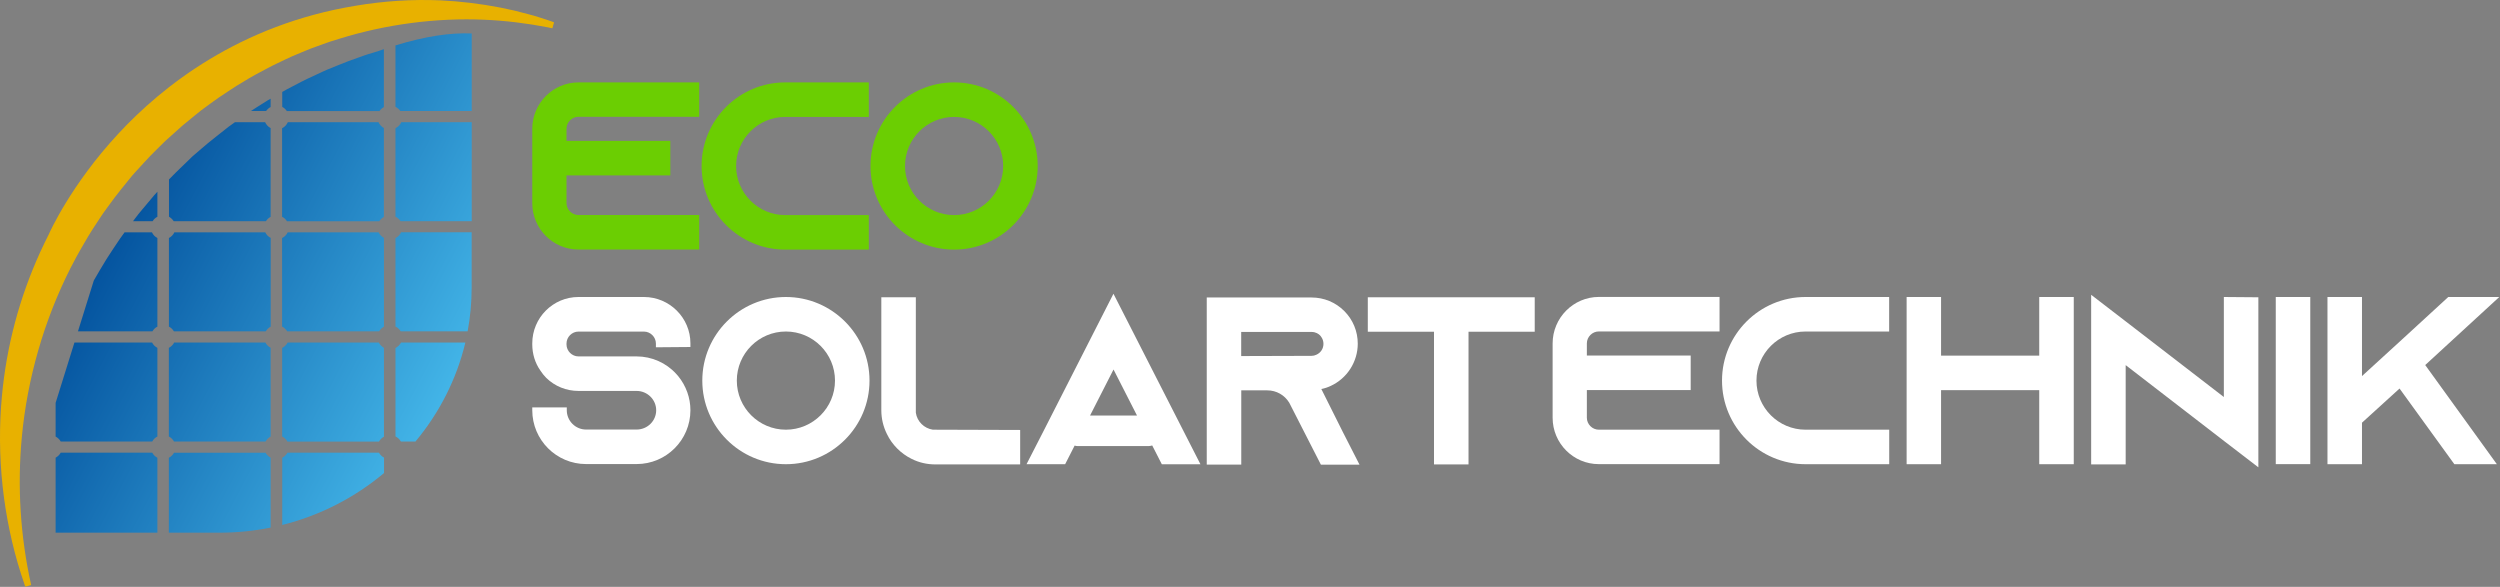 <?xml version="1.0" encoding="UTF-8"?> <svg xmlns="http://www.w3.org/2000/svg" width="852" height="200" viewBox="0 0 852 200" fill="none"><rect x="0" y="0" width="852" height="200" fill="#808080" stroke="none"/><path d="M219.458 101.217H197.137C188.46 101.217 181.397 108.304 181.397 117.03V117.343C181.397 120.622 182.361 123.731 184.145 126.262C184.723 127.178 185.422 128.022 186.17 128.793C189.11 131.662 193.015 133.228 197.137 133.228H216.952C220.615 133.228 223.629 136.193 223.629 139.809C223.629 143.449 220.64 146.39 216.952 146.39H199.741C196.101 146.39 193.16 143.425 193.16 139.809V138.845H181.397V139.809C181.397 149.933 189.617 158.153 199.741 158.153H216.952C227.076 158.153 235.295 149.933 235.295 139.809C235.295 135.591 233.825 131.469 231.077 128.118C230.981 128.022 230.908 127.925 230.812 127.829C230.691 127.684 230.571 127.54 230.474 127.443C227.027 123.635 222.086 121.465 216.952 121.465H197.137C194.92 121.465 193.064 119.609 193.064 117.392V117.078C193.064 114.861 194.92 113.005 197.137 113.005H219.458C221.676 113.005 223.532 114.861 223.532 117.078V118.356L235.295 118.259V116.982C235.295 108.328 228.184 101.217 219.458 101.217Z" fill="white"></path><path d="M267.837 101.217C252.121 101.217 239.345 113.993 239.345 129.709C239.345 145.425 252.121 158.201 267.837 158.201C283.553 158.201 296.329 145.425 296.329 129.709C296.329 113.993 283.529 101.217 267.837 101.217ZM267.837 146.438C258.605 146.438 251.108 138.941 251.108 129.709C251.108 120.477 258.605 112.98 267.837 112.98C277.069 112.98 284.566 120.477 284.566 129.709C284.566 138.941 277.045 146.438 267.837 146.438Z" fill="white"></path><path d="M312.117 140.653V101.314H300.354V139.785C300.354 142.653 301.005 145.377 302.259 147.908C303.994 151.524 306.959 154.537 310.647 156.369C313.178 157.647 315.926 158.273 318.794 158.273H347.672V146.534L317.927 146.438C314.938 146.004 312.551 143.642 312.117 140.653Z" fill="white"></path><path d="M355.602 146.968L349.841 158.201H363.002L366.232 151.862C366.594 151.958 366.955 152.03 367.341 152.03H391.349C391.807 152.03 392.241 151.934 392.675 151.813L395.953 158.225H409.115L379.466 100.109L355.602 146.968ZM371.487 141.617L379.49 125.925L387.493 141.617H371.487Z" fill="white"></path><path d="M450.311 132.578C451.419 132.361 452.504 131.999 453.516 131.517C459.109 128.938 462.725 123.273 462.725 117.127C462.725 112.908 461.085 108.955 458.12 105.99C455.156 103.025 451.202 101.386 446.984 101.386H411.261V158.346H423.024V133.036H431.894C434.98 133.036 437.776 134.627 439.367 137.23L450.166 158.37H463.327L457.59 147.137L450.311 132.578ZM448.575 120.911C448.093 121.152 447.538 121.273 446.96 121.273L423 121.345V113.125H446.96C448.454 113.125 449.395 113.824 449.828 114.258C450.118 114.547 451.034 115.584 451.034 117.199C451.034 118.814 450.094 120.26 448.575 120.911Z" fill="white"></path><path d="M466.146 113.053H488.709V158.273H500.472V113.053H523.034V101.314H466.146V113.053Z" fill="white"></path><path d="M529.133 117.054V142.364C529.133 151.09 536.196 158.177 544.873 158.177H586.02V146.438H544.873C542.656 146.438 540.8 144.582 540.8 142.364V132.939H576.185V121.176H540.8V117.03C540.8 114.812 542.656 112.956 544.873 112.956H586.02V101.193H544.873C536.196 101.217 529.133 108.328 529.133 117.054Z" fill="white"></path><path d="M586.864 129.709C586.864 145.425 599.639 158.201 615.356 158.201H643.847V146.438H615.332C606.099 146.438 598.603 138.941 598.603 129.709C598.603 120.477 606.099 112.98 615.332 112.98H643.823V101.217H615.332C599.639 101.217 586.864 113.993 586.864 129.709Z" fill="white"></path><path d="M694.974 121.2H661.516V101.217H649.777V158.201H661.516V132.963H694.974V158.201H706.737V101.217H694.974V121.2Z" fill="white"></path><path d="M757.887 135.302L724.044 109.22L712.667 100.47V158.273H724.43V124.43L758.273 150.536L769.65 159.262V101.314L757.887 101.217V135.302Z" fill="white"></path><path d="M787.343 101.217H775.58V158.177H787.343V101.217Z" fill="white"></path><path d="M851.751 101.217H834.372L818.752 115.56L804.964 128.166V101.217H793.201V158.201H804.964V144.052L817.764 132.409L836.445 158.201H850.932L826.514 124.406L851.751 101.217Z" fill="white"></path><path d="M92.233 36.472V33.627C91.847 33.844 91.486 34.061 91.1 34.278C89.967 34.953 88.883 35.676 87.774 36.375C87.026 36.857 86.279 37.339 85.532 37.821H90.69C91.1 37.267 91.606 36.785 92.233 36.472Z" fill="url(#paint0_linear_191_70)"></path><path d="M97.753 37.846H129.33C129.716 37.291 130.222 36.809 130.825 36.496V16.754C130.246 16.947 129.668 17.14 129.089 17.356C127.932 17.766 126.751 18.055 125.594 18.417C124.437 18.779 123.28 19.212 122.123 19.622C120.966 20.032 119.785 20.466 118.628 20.876C117.471 21.31 116.314 21.792 115.157 22.25C113.999 22.732 112.842 23.19 111.661 23.672C110.504 24.154 109.347 24.708 108.214 25.239C107.057 25.769 105.9 26.323 104.743 26.854C103.586 27.384 102.477 28.011 101.32 28.589C100.187 29.192 99.03 29.77 97.897 30.373C97.319 30.686 96.74 31 96.186 31.337V36.423C96.813 36.761 97.367 37.243 97.753 37.846Z" fill="url(#paint1_linear_191_70)"></path><path d="M129.113 116.74H98.018C97.632 117.536 96.958 118.163 96.162 118.572V148.752C96.933 149.137 97.56 149.74 97.946 150.487H129.162C129.547 149.788 130.126 149.21 130.849 148.824V118.548C130.102 118.114 129.475 117.488 129.113 116.74Z" fill="url(#paint2_linear_191_70)"></path><path d="M134.778 118.597V148.728C135.549 149.113 136.2 149.716 136.61 150.463H141.599C149.699 140.749 155.604 129.275 158.593 116.74H136.682C136.248 117.536 135.573 118.187 134.778 118.597Z" fill="url(#paint3_linear_191_70)"></path><path d="M90.401 79.185H59.426C59.041 80.005 58.39 80.68 57.57 81.114V111.317C58.294 111.679 58.872 112.233 59.258 112.908H90.594C90.98 112.233 91.558 111.679 92.257 111.317V81.066C91.438 80.68 90.787 80.005 90.401 79.185Z" fill="url(#paint4_linear_191_70)"></path><path d="M128.993 41.654H98.09C97.705 42.546 97.006 43.269 96.138 43.703V73.882C96.837 74.22 97.415 74.75 97.801 75.401H129.258C129.644 74.798 130.174 74.292 130.825 73.93V43.631C130.029 43.197 129.378 42.498 128.993 41.654Z" fill="url(#paint5_linear_191_70)"></path><path d="M129.161 154.272H97.97C97.56 155.019 96.933 155.622 96.186 156.007V178.907C109.179 175.653 120.99 169.506 130.873 161.214V155.935C130.126 155.574 129.547 154.995 129.161 154.272Z" fill="url(#paint6_linear_191_70)"></path><path d="M129.041 79.185H98.042C97.656 80.029 96.982 80.704 96.138 81.114V111.293C96.861 111.655 97.464 112.233 97.874 112.908H129.21C129.595 112.257 130.15 111.703 130.849 111.341V81.066C130.053 80.656 129.427 79.981 129.041 79.185Z" fill="url(#paint7_linear_191_70)"></path><path d="M59.185 75.377H90.642C91.028 74.75 91.582 74.244 92.233 73.906V43.655C91.389 43.221 90.738 42.498 90.353 41.654H80.06C79.361 42.16 78.662 42.642 77.963 43.149C76.878 43.968 75.745 44.884 74.66 45.752C73.552 46.644 72.443 47.511 71.334 48.403C71.045 48.645 70.828 48.813 70.611 49.006L69.936 49.584L68.562 50.742C67.646 51.513 66.754 52.308 65.838 53.08L65.669 53.224L65.163 53.706L64.802 54.068L64.078 54.767L62.608 56.189C60.921 57.828 59.209 59.443 57.594 61.155V73.858C58.221 74.22 58.8 74.75 59.185 75.377Z" fill="url(#paint8_linear_191_70)"></path><path d="M134.778 43.703V73.834C135.477 74.171 136.079 74.702 136.489 75.377H160.763V41.654H136.754C136.369 42.546 135.646 43.269 134.778 43.703Z" fill="url(#paint9_linear_191_70)"></path><path d="M134.778 81.138V111.269C135.525 111.63 136.128 112.209 136.537 112.908H159.365C160.281 108.063 160.739 103.097 160.739 98.011V79.161H136.682C136.296 80.029 135.622 80.728 134.778 81.138Z" fill="url(#paint10_linear_191_70)"></path><path d="M134.778 15.476V36.399C135.453 36.737 136.007 37.219 136.417 37.821H160.763V11.402C153.555 11.089 144.974 12.343 134.778 15.476Z" fill="url(#paint11_linear_191_70)"></path><path d="M20.69 150.463H51.882C52.267 149.74 52.894 149.137 53.641 148.752V118.548C52.846 118.139 52.219 117.512 51.833 116.74H25.366L18.954 137.302V148.776C19.677 149.161 20.28 149.74 20.69 150.463Z" fill="url(#paint12_linear_191_70)"></path><path d="M53.641 111.317V81.114C52.821 80.704 52.171 80.005 51.785 79.185H42.456C41.926 79.885 41.42 80.559 40.938 81.282C39.395 83.621 37.78 85.911 36.285 88.321C34.839 90.732 33.345 93.142 31.971 95.601L26.571 112.908H51.954C52.339 112.233 52.918 111.679 53.641 111.317Z" fill="url(#paint13_linear_191_70)"></path><path d="M53.641 73.882V65.349C53.279 65.735 52.894 66.121 52.556 66.531L51.23 68.121C50.339 69.182 49.447 70.243 48.555 71.303C47.663 72.364 46.771 73.424 45.952 74.557C45.759 74.823 45.542 75.088 45.349 75.377H52.026C52.388 74.75 52.966 74.22 53.641 73.882Z" fill="url(#paint14_linear_191_70)"></path><path d="M51.882 154.272H20.69C20.304 154.995 19.677 155.598 18.954 155.983V181.534H53.641V156.007C52.894 155.598 52.267 155.019 51.882 154.272Z" fill="url(#paint15_linear_191_70)"></path><path d="M90.449 116.74H59.354C58.968 117.512 58.318 118.163 57.546 118.548V148.752C58.293 149.137 58.896 149.74 59.306 150.463H90.522C90.907 149.74 91.51 149.161 92.233 148.776V118.524C91.462 118.139 90.835 117.488 90.449 116.74Z" fill="url(#paint16_linear_191_70)"></path><path d="M92.233 155.983C91.51 155.597 90.907 154.995 90.497 154.296H59.306C58.92 155.019 58.293 155.621 57.546 156.007V181.534H74.902C80.831 181.534 86.641 180.931 92.233 179.799V155.983Z" fill="url(#paint17_linear_191_70)"></path><path d="M188.483 7.474C187.784 7.208 187.085 6.967 186.386 6.751L184.048 6.003C182.698 5.569 181.324 5.135 179.902 4.798L178.504 4.436C177.467 4.147 176.431 3.882 175.346 3.617L170.622 2.604C163.824 1.279 156.906 0.435 150.06 0.122C140.491 -0.288 130.728 0.339 121.086 1.978C81.699 8.462 55.401 29.288 40.287 45.607C24.113 63.035 16.905 79.234 16.64 79.836C15.628 81.837 14.639 83.886 13.675 85.983C6.613 101.506 2.225 117.97 0.659 134.94C-1.246 155.26 0.996 176.255 7.167 195.612C7.577 196.937 8.035 198.311 8.613 199.95L10.614 199.372C6.926 182.764 5.865 165.818 7.432 149.017C9.288 129.058 15.025 109.148 24.016 91.382C24.715 90.033 25.414 88.683 26.137 87.357C27.029 85.718 27.994 84.103 28.91 82.512C29.319 81.813 29.729 81.114 30.115 80.439C31.055 78.872 32.091 77.305 33.08 75.811C33.538 75.136 33.971 74.437 34.429 73.762C34.912 72.99 35.466 72.243 35.996 71.52C36.237 71.207 36.454 70.893 36.671 70.58L39.033 67.374C39.733 66.386 42.746 62.698 43.734 61.468L45.108 59.781C45.373 59.468 45.638 59.178 45.927 58.865L49.037 55.466C50.435 53.875 51.978 52.357 53.448 50.886L56.413 47.97L61.933 43.028C62.078 42.908 62.222 42.763 62.439 42.594L66.489 39.268C67.188 38.689 67.887 38.135 68.562 37.605L71.575 35.387C71.912 35.146 72.274 34.881 72.612 34.64C73.262 34.158 73.913 33.7 74.564 33.242L77.649 31.193C78.011 30.952 78.373 30.735 78.71 30.494C79.361 30.06 80.036 29.626 80.687 29.216L83.796 27.336C84.158 27.119 84.519 26.902 84.881 26.685C85.556 26.275 86.207 25.89 86.906 25.528L90.087 23.817C90.449 23.624 90.811 23.431 91.196 23.238C91.871 22.877 92.546 22.515 93.245 22.178L97.319 20.225C98.09 19.863 98.838 19.502 99.609 19.165L102.839 17.815C103.2 17.67 103.586 17.501 103.948 17.357C104.647 17.067 105.322 16.778 106.021 16.513L110.191 14.994C110.962 14.705 111.709 14.44 112.457 14.199L115.711 13.187C131.644 8.245 148.734 6.003 165.102 6.726C172.333 7.04 179.613 7.932 186.772 9.33L188.242 9.643L188.821 7.642L188.483 7.474Z" fill="#E8B100"></path><path d="M267.595 85.067H296.087V73.304H267.595C258.363 73.304 250.867 65.807 250.867 56.575C250.867 47.343 258.363 39.846 267.595 39.846H296.087V28.083H267.595C251.879 28.083 239.104 40.859 239.104 56.575C239.104 72.292 251.879 85.067 267.595 85.067Z" fill="#6BCE02"></path><path d="M325.158 85.067C340.874 85.067 353.65 72.292 353.65 56.575C353.65 40.859 340.874 28.083 325.158 28.083C309.441 28.083 296.666 40.859 296.666 56.575C296.666 72.292 309.441 85.067 325.158 85.067ZM325.158 39.846C334.39 39.846 341.886 47.343 341.886 56.575C341.886 65.807 334.39 73.304 325.158 73.304C315.926 73.304 308.429 65.807 308.429 56.575C308.429 47.343 315.926 39.846 325.158 39.846Z" fill="#6BCE02"></path><path d="M181.397 43.92V69.23C181.397 77.956 188.46 85.043 197.137 85.043H238.284V73.28H197.137C194.92 73.28 193.064 71.424 193.064 69.206V59.781H228.45V48.018H193.064V43.872C193.064 41.654 194.92 39.798 197.137 39.798H238.284V28.083H197.137C188.46 28.083 181.397 35.194 181.397 43.92Z" fill="#6BCE02"></path><defs><linearGradient id="paint0_linear_191_70" x1="193.863" y1="91.041" x2="61.472" y2="21.277" gradientUnits="userSpaceOnUse"><stop stop-color="#4AC0F0"></stop><stop offset="1" stop-color="#004D9A"></stop></linearGradient><linearGradient id="paint1_linear_191_70" x1="202.364" y1="73.7" x2="70.7" y2="4.319" gradientUnits="userSpaceOnUse"><stop stop-color="#4AC0F0"></stop><stop offset="1" stop-color="#004D9A"></stop></linearGradient><linearGradient id="paint2_linear_191_70" x1="156.974" y1="156.496" x2="26.207" y2="87.586" gradientUnits="userSpaceOnUse"><stop stop-color="#4AC0F0"></stop><stop offset="1" stop-color="#004D9A"></stop></linearGradient><linearGradient id="paint3_linear_191_70" x1="164.597" y1="142.569" x2="34.005" y2="73.752" gradientUnits="userSpaceOnUse"><stop stop-color="#4AC0F0"></stop><stop offset="1" stop-color="#004D9A"></stop></linearGradient><linearGradient id="paint4_linear_191_70" x1="164.078" y1="143.088" x2="33.31" y2="74.179" gradientUnits="userSpaceOnUse"><stop stop-color="#4AC0F0"></stop><stop offset="1" stop-color="#004D9A"></stop></linearGradient><linearGradient id="paint5_linear_191_70" x1="188.513" y1="98.087" x2="57.745" y2="29.178" gradientUnits="userSpaceOnUse"><stop stop-color="#4AC0F0"></stop><stop offset="1" stop-color="#004D9A"></stop></linearGradient><linearGradient id="paint6_linear_191_70" x1="143.203" y1="182.694" x2="11.543" y2="113.314" gradientUnits="userSpaceOnUse"><stop stop-color="#4AC0F0"></stop><stop offset="1" stop-color="#004D9A"></stop></linearGradient><linearGradient id="paint7_linear_191_70" x1="172.743" y1="127.292" x2="41.976" y2="58.382" gradientUnits="userSpaceOnUse"><stop stop-color="#4AC0F0"></stop><stop offset="1" stop-color="#004D9A"></stop></linearGradient><linearGradient id="paint8_linear_191_70" x1="180.214" y1="114.077" x2="48.883" y2="44.871" gradientUnits="userSpaceOnUse"><stop stop-color="#4AC0F0"></stop><stop offset="1" stop-color="#004D9A"></stop></linearGradient><linearGradient id="paint9_linear_191_70" x1="196.29" y1="83.639" x2="65.803" y2="14.877" gradientUnits="userSpaceOnUse"><stop stop-color="#4AC0F0"></stop><stop offset="1" stop-color="#004D9A"></stop></linearGradient><linearGradient id="paint10_linear_191_70" x1="180.53" y1="112.861" x2="50.094" y2="44.126" gradientUnits="userSpaceOnUse"><stop stop-color="#4AC0F0"></stop><stop offset="1" stop-color="#004D9A"></stop></linearGradient><linearGradient id="paint11_linear_191_70" x1="210.63" y1="57.321" x2="79.853" y2="-11.594" gradientUnits="userSpaceOnUse"><stop stop-color="#4AC0F0"></stop><stop offset="1" stop-color="#004D9A"></stop></linearGradient><linearGradient id="paint12_linear_191_70" x1="139.506" y1="188.013" x2="8.956" y2="119.217" gradientUnits="userSpaceOnUse"><stop stop-color="#4AC0F0"></stop><stop offset="1" stop-color="#004D9A"></stop></linearGradient><linearGradient id="paint13_linear_191_70" x1="156.165" y1="157.717" x2="25.256" y2="88.733" gradientUnits="userSpaceOnUse"><stop stop-color="#4AC0F0"></stop><stop offset="1" stop-color="#004D9A"></stop></linearGradient><linearGradient id="paint14_linear_191_70" x1="170.564" y1="134.18" x2="38.237" y2="64.448" gradientUnits="userSpaceOnUse"><stop stop-color="#4AC0F0"></stop><stop offset="1" stop-color="#004D9A"></stop></linearGradient><linearGradient id="paint15_linear_191_70" x1="125.123" y1="215.179" x2="-5.773" y2="146.202" gradientUnits="userSpaceOnUse"><stop stop-color="#4AC0F0"></stop><stop offset="1" stop-color="#004D9A"></stop></linearGradient><linearGradient id="paint16_linear_191_70" x1="148.308" y1="172.293" x2="17.541" y2="103.383" gradientUnits="userSpaceOnUse"><stop stop-color="#4AC0F0"></stop><stop offset="1" stop-color="#004D9A"></stop></linearGradient><linearGradient id="paint17_linear_191_70" x1="133.786" y1="199.39" x2="2.838" y2="130.385" gradientUnits="userSpaceOnUse"><stop stop-color="#4AC0F0"></stop><stop offset="1" stop-color="#004D9A"></stop></linearGradient></defs></svg> 